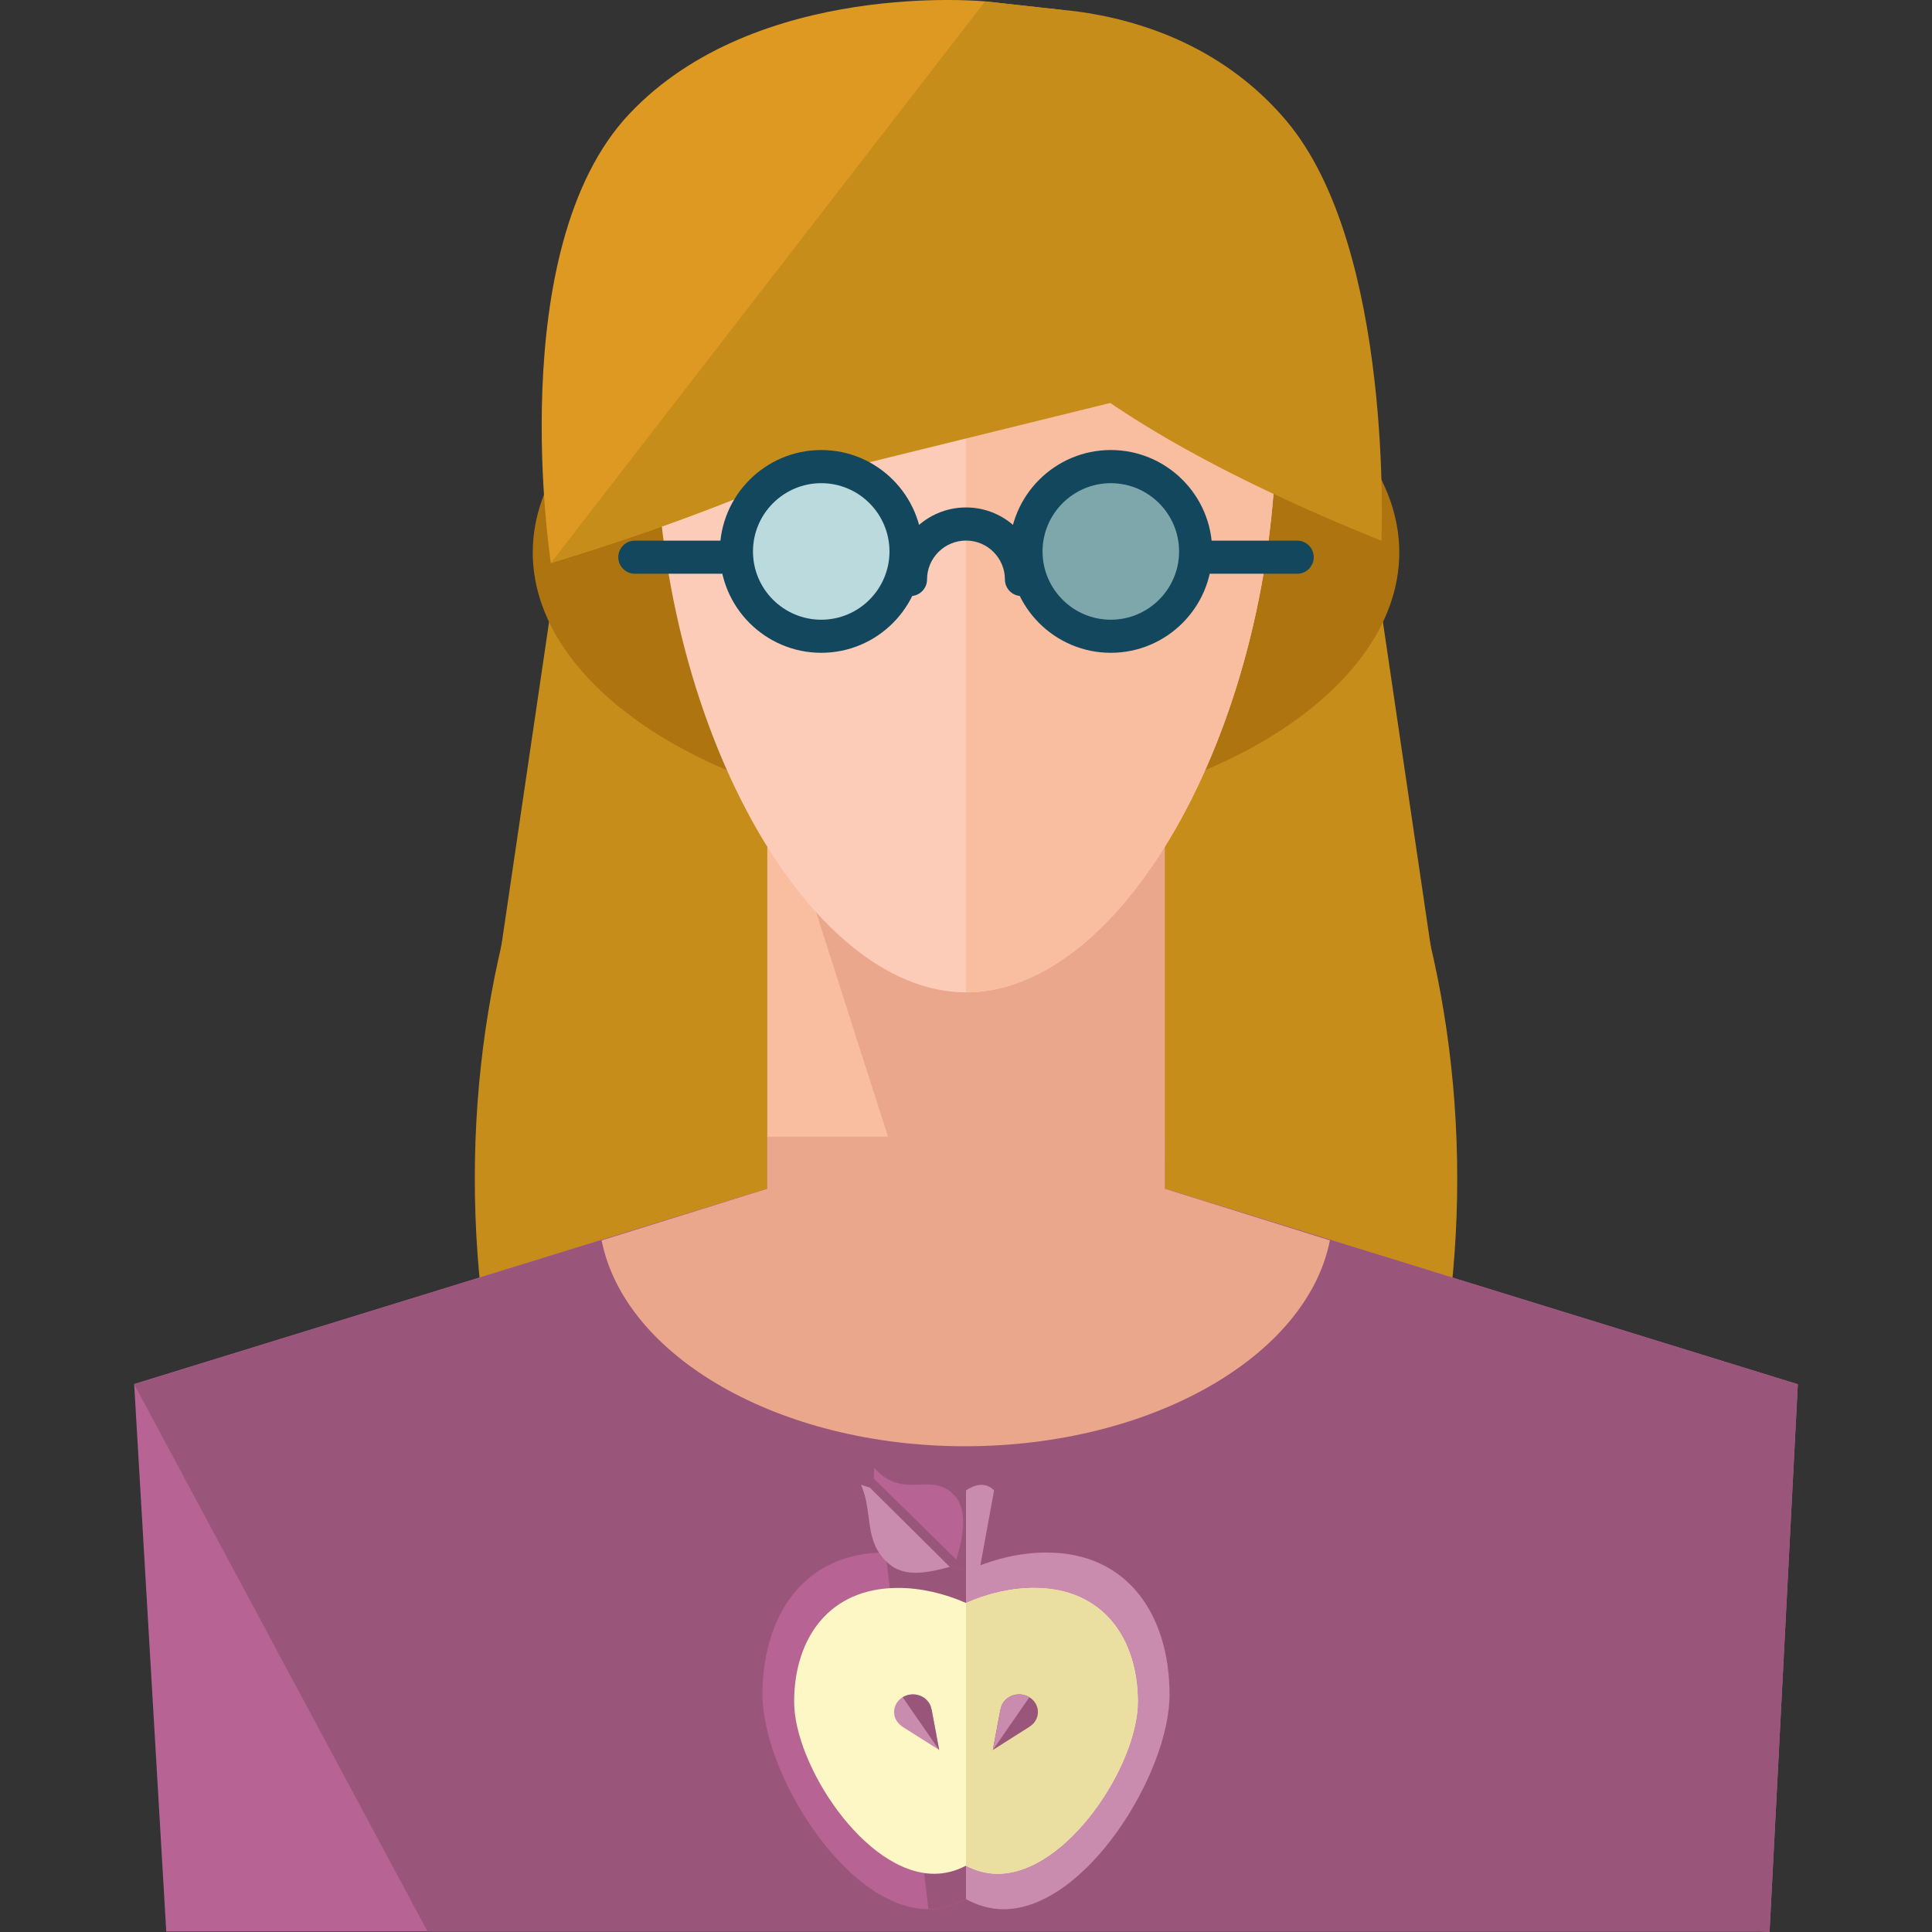 <?xml version="1.0" encoding="iso-8859-1"?>
<!-- Uploaded to: SVG Repo, www.svgrepo.com, Generator: SVG Repo Mixer Tools -->
<svg version="1.1" id="Layer_1" xmlns="http://www.w3.org/2000/svg" xmlns:xlink="http://www.w3.org/1999/xlink" 
	 viewBox="0 0 466.712 466.712" xml:space="preserve">
<rect x="0" y="0" width="466.712" height="466.712" fill="#333333" stroke="none"/>
<path style="fill:#C68D1A;" d="M352.024,284.704c0,98.672-57.544,178.664-118.656,178.664c-61.128,0-118.672-79.992-118.672-178.664
	S172.24,106.04,233.368,106.04C294.48,106.04,352.024,186.032,352.024,284.704z"/>
<polygon style="fill:#B76393;" points="434.304,334.392 281.36,287.152 281.36,274.6 185.36,274.6 185.36,287.16 32.408,334.336 
	40.16,466.6 40.16,466.6 41.36,466.6 425.36,466.6 427.472,466.712 427.472,466.712 "/>
<polygon style="fill:#99567A;" points="434.304,334.392 281.36,287.152 281.36,274.6 185.36,274.6 185.36,287.16 32.408,334.392 
	103.288,466.6 103.288,466.6 42.056,466.6 425.36,466.6 427.472,466.712 427.472,466.712 "/>
<polygon style="fill:#C68D1A;" points="348.864,250.6 117.856,250.6 134.352,138.6 332.352,138.6 "/>
<path style="fill:#AD7410;" d="M338.024,133.456c0,35.344-51.264,64-104.672,64c-53.376,0-104.656-28.656-104.656-64
	s51.28-64,104.656-64C286.76,69.456,338.024,98.112,338.024,133.456z"/>
<rect x="185.36" y="178.6" style="fill:#F9BDA0;" width="96" height="112"/>
<polygon style="fill:#EAA78C;" points="281.36,280.136 281.36,186.6 186.336,186.6 234.568,337.208 "/>
<path style="fill:#FCCCB9;" d="M308.32,102.112c0,72.24-36.624,137.616-74.944,137.616s-74.96-65.376-74.96-137.616
	s36.64-84.288,74.96-84.288S308.32,29.872,308.32,102.112z"/>
<path style="fill:#F9BDA0;" d="M233.376,17.824c38.32,0,74.944,12.048,74.944,84.288s-36.624,137.616-74.944,137.616"/>
<path style="fill:#C68D1A;" d="M243.792,13.072c0,0-69.656,53.328,89.92,117.568c0,0,3.064-70.688-23-101.504
	c-26.08-30.8-66.44-27-66.44-27L243.792,13.072z"/>
<path style="fill:#DD9922;" d="M255.128,2.248c0,0,77.784,72.824-122.056,133.76c0,0-11.784-75.976,18.984-108.528
	c30.76-32.552,85.92-27.144,85.92-27.144L255.128,2.248z"/>
<g>
	<path style="fill:#C68D1A;" d="M237.976,0.336l18.496,2.032c0,0,76.432,72.704-123.4,133.64"/>
	<polygon style="fill:#C68D1A;" points="273.36,96.072 146.384,127.336 210.136,58.6 273.36,58.6 	"/>
</g>
<path style="fill:#EAA78C;" d="M281.36,287.152V274.6h-96v12.56l-40.024,12.472c5.544,28.04,42.824,49.736,87.784,49.736
	s82.608-21.696,88.144-49.744L281.36,287.152z"/>
<circle style="fill:#BADADD;" cx="198.376" cy="133.208" r="20.488"/>
<path style="fill:#13475E;" d="M198.392,157.696c-13.504,0-24.496-10.984-24.496-24.488c0-13.504,10.992-24.496,24.496-24.496
	c13.496,0,24.48,10.984,24.48,24.496C222.864,146.712,211.888,157.696,198.392,157.696z M198.392,116.72
	c-9.096,0-16.496,7.4-16.496,16.496c0,9.088,7.4,16.488,16.496,16.488c9.088,0,16.48-7.4,16.48-16.488
	C214.864,124.112,207.48,116.72,198.392,116.72z"/>
<path style="fill:#13475E;" d="M177.36,138.6h-24c-2.208,0-4-1.792-4-4s1.792-4,4-4h24c2.208,0,4,1.792,4,4
	S179.568,138.6,177.36,138.6z"/>
<circle style="fill:#7DA7AA;" cx="268.32" cy="133.208" r="20.488"/>
<path style="fill:#13475E;" d="M268.336,157.696c-13.504,0-24.488-10.984-24.488-24.488c0-13.504,10.984-24.496,24.488-24.496
	s24.496,10.984,24.496,24.496C292.832,146.712,281.84,157.696,268.336,157.696z M268.336,116.72c-9.088,0-16.488,7.4-16.488,16.496
	c0,9.088,7.392,16.488,16.488,16.488s16.496-7.4,16.496-16.488C284.832,124.112,277.432,116.72,268.336,116.72z"/>
<g>
	<path style="fill:#13475E;" d="M313.36,138.6h-24c-2.208,0-4-1.792-4-4s1.792-4,4-4h24c2.208,0,4,1.792,4,4
		S315.568,138.6,313.36,138.6z"/>
	<path style="fill:#13475E;" d="M246.76,143.984c-2.208,0-4-1.792-4-4c0-5.176-4.208-9.4-9.392-9.4c-5.192,0-9.424,4.216-9.424,9.4
		c0,2.208-1.792,4-4,4s-4-1.792-4-4c0-9.592,7.816-17.4,17.424-17.4c9.592,0,17.392,7.808,17.392,17.4
		C250.76,142.192,248.968,143.984,246.76,143.984z"/>
</g>
<path style="fill:#B76393;" d="M252.808,375.04c-6.52,0-13.28,1.664-19.456,4.552c-6.152-2.888-12.912-4.552-19.424-4.552
	c-19.856,0-29.736,15.384-29.736,34.328c0,18.968,20.248,51.832,40.088,51.832c3.24,0,6.272-0.896,9.072-2.44
	c2.816,1.536,5.832,2.44,9.088,2.44c19.832,0,40.08-32.864,40.08-51.832C282.52,390.424,272.64,375.04,252.808,375.04z"/>
<path style="fill:#99567A;" d="M224.28,461.2c3.24,0,6.272-0.896,9.072-2.44c2.816,1.536,5.832,2.44,9.088,2.44
	c19.832,0,40.08-32.864,40.08-51.832c0-18.944-9.872-34.328-29.712-34.328c-6.52,0-13.28,1.664-19.456,4.552
	c-6.152-2.888-12.912-4.552-19.424-4.552"/>
<path style="fill:#C98BAE;" d="M233.352,458.768c2.816,1.536,5.832,2.44,9.088,2.44c19.832,0,40.08-32.864,40.08-51.832
	c0-18.944-9.872-34.328-29.712-34.328c-6.52,0-13.28,1.664-19.456,4.552"/>
<path style="fill:#FCF7C5;" d="M249.792,383.592c-5.504,0-11.224,1.336-16.44,3.64c-5.192-2.304-10.912-3.64-16.4-3.64
	c-16.768,0-25.112,12.312-25.112,27.512s17.096,41.544,33.856,41.544c2.736,0,5.288-0.72,7.648-1.952
	c2.376,1.232,4.928,1.952,7.656,1.952c16.776,0,33.864-26.344,33.864-41.544S266.528,383.592,249.792,383.592z"/>
<path style="fill:#EADFA0;" d="M233.352,450.704c2.376,1.232,4.928,1.952,7.656,1.952c16.776,0,33.864-26.344,33.864-41.544
	s-8.344-27.512-25.088-27.512c-5.504,0-11.224,1.336-16.44,3.64"/>
<path style="fill:#C98BAE;" d="M218.072,417.144v0.024l8.808,5.568l-1.832-9.808h-0.04c-0.088-0.592-0.304-1.168-0.672-1.68
	c-1.352-1.976-4.168-2.528-6.272-1.256c-2.104,1.28-2.704,3.904-1.336,5.888C217.096,416.408,217.552,416.832,218.072,417.144z"/>
<g>
	<path style="fill:#99567A;" d="M226.872,422.744l-1.832-9.808H225c-0.088-0.592-0.304-1.168-0.672-1.68
		c-1.352-1.976-4.168-2.528-6.272-1.256"/>
	<path style="fill:#99567A;" d="M248.64,417.144v0.024l-8.8,5.568l1.832-9.808h0.032c0.104-0.592,0.312-1.168,0.68-1.68
		c1.368-1.976,4.168-2.528,6.272-1.256c2.104,1.28,2.704,3.904,1.352,5.888C249.64,416.408,249.168,416.832,248.64,417.144z"/>
</g>
<g>
	<path style="fill:#C98BAE;" d="M239.848,422.744l1.832-9.808h0.032c0.104-0.592,0.312-1.168,0.68-1.68
		c1.368-1.976,4.168-2.528,6.272-1.256"/>
	<path style="fill:#C98BAE;" d="M233.36,383.208v-23.152c0,0,3.936-3.072,6.776,0l-3.936,21.512L233.36,383.208z"/>
</g>
<path style="fill:#B76393;" d="M230.968,376.712L230.968,376.712l0.08-0.04l0,0c1.664-5.376,2.8-11.968-0.512-15.448
	c-5.704-6.016-12.216,1.376-19.344-6.624h-0.016l-0.056,1.768l0.032,0.88"/>
<path style="fill:#C98BAE;" d="M229.44,378.512L229.44,378.512L229.44,378.512L229.44,378.512
	c-5.744,1.56-10.896,2.448-14.616-0.664c-6.384-5.344-3.8-12.472-6.84-19.16l2.128,0.656l0,0l0,0"/>
</svg>